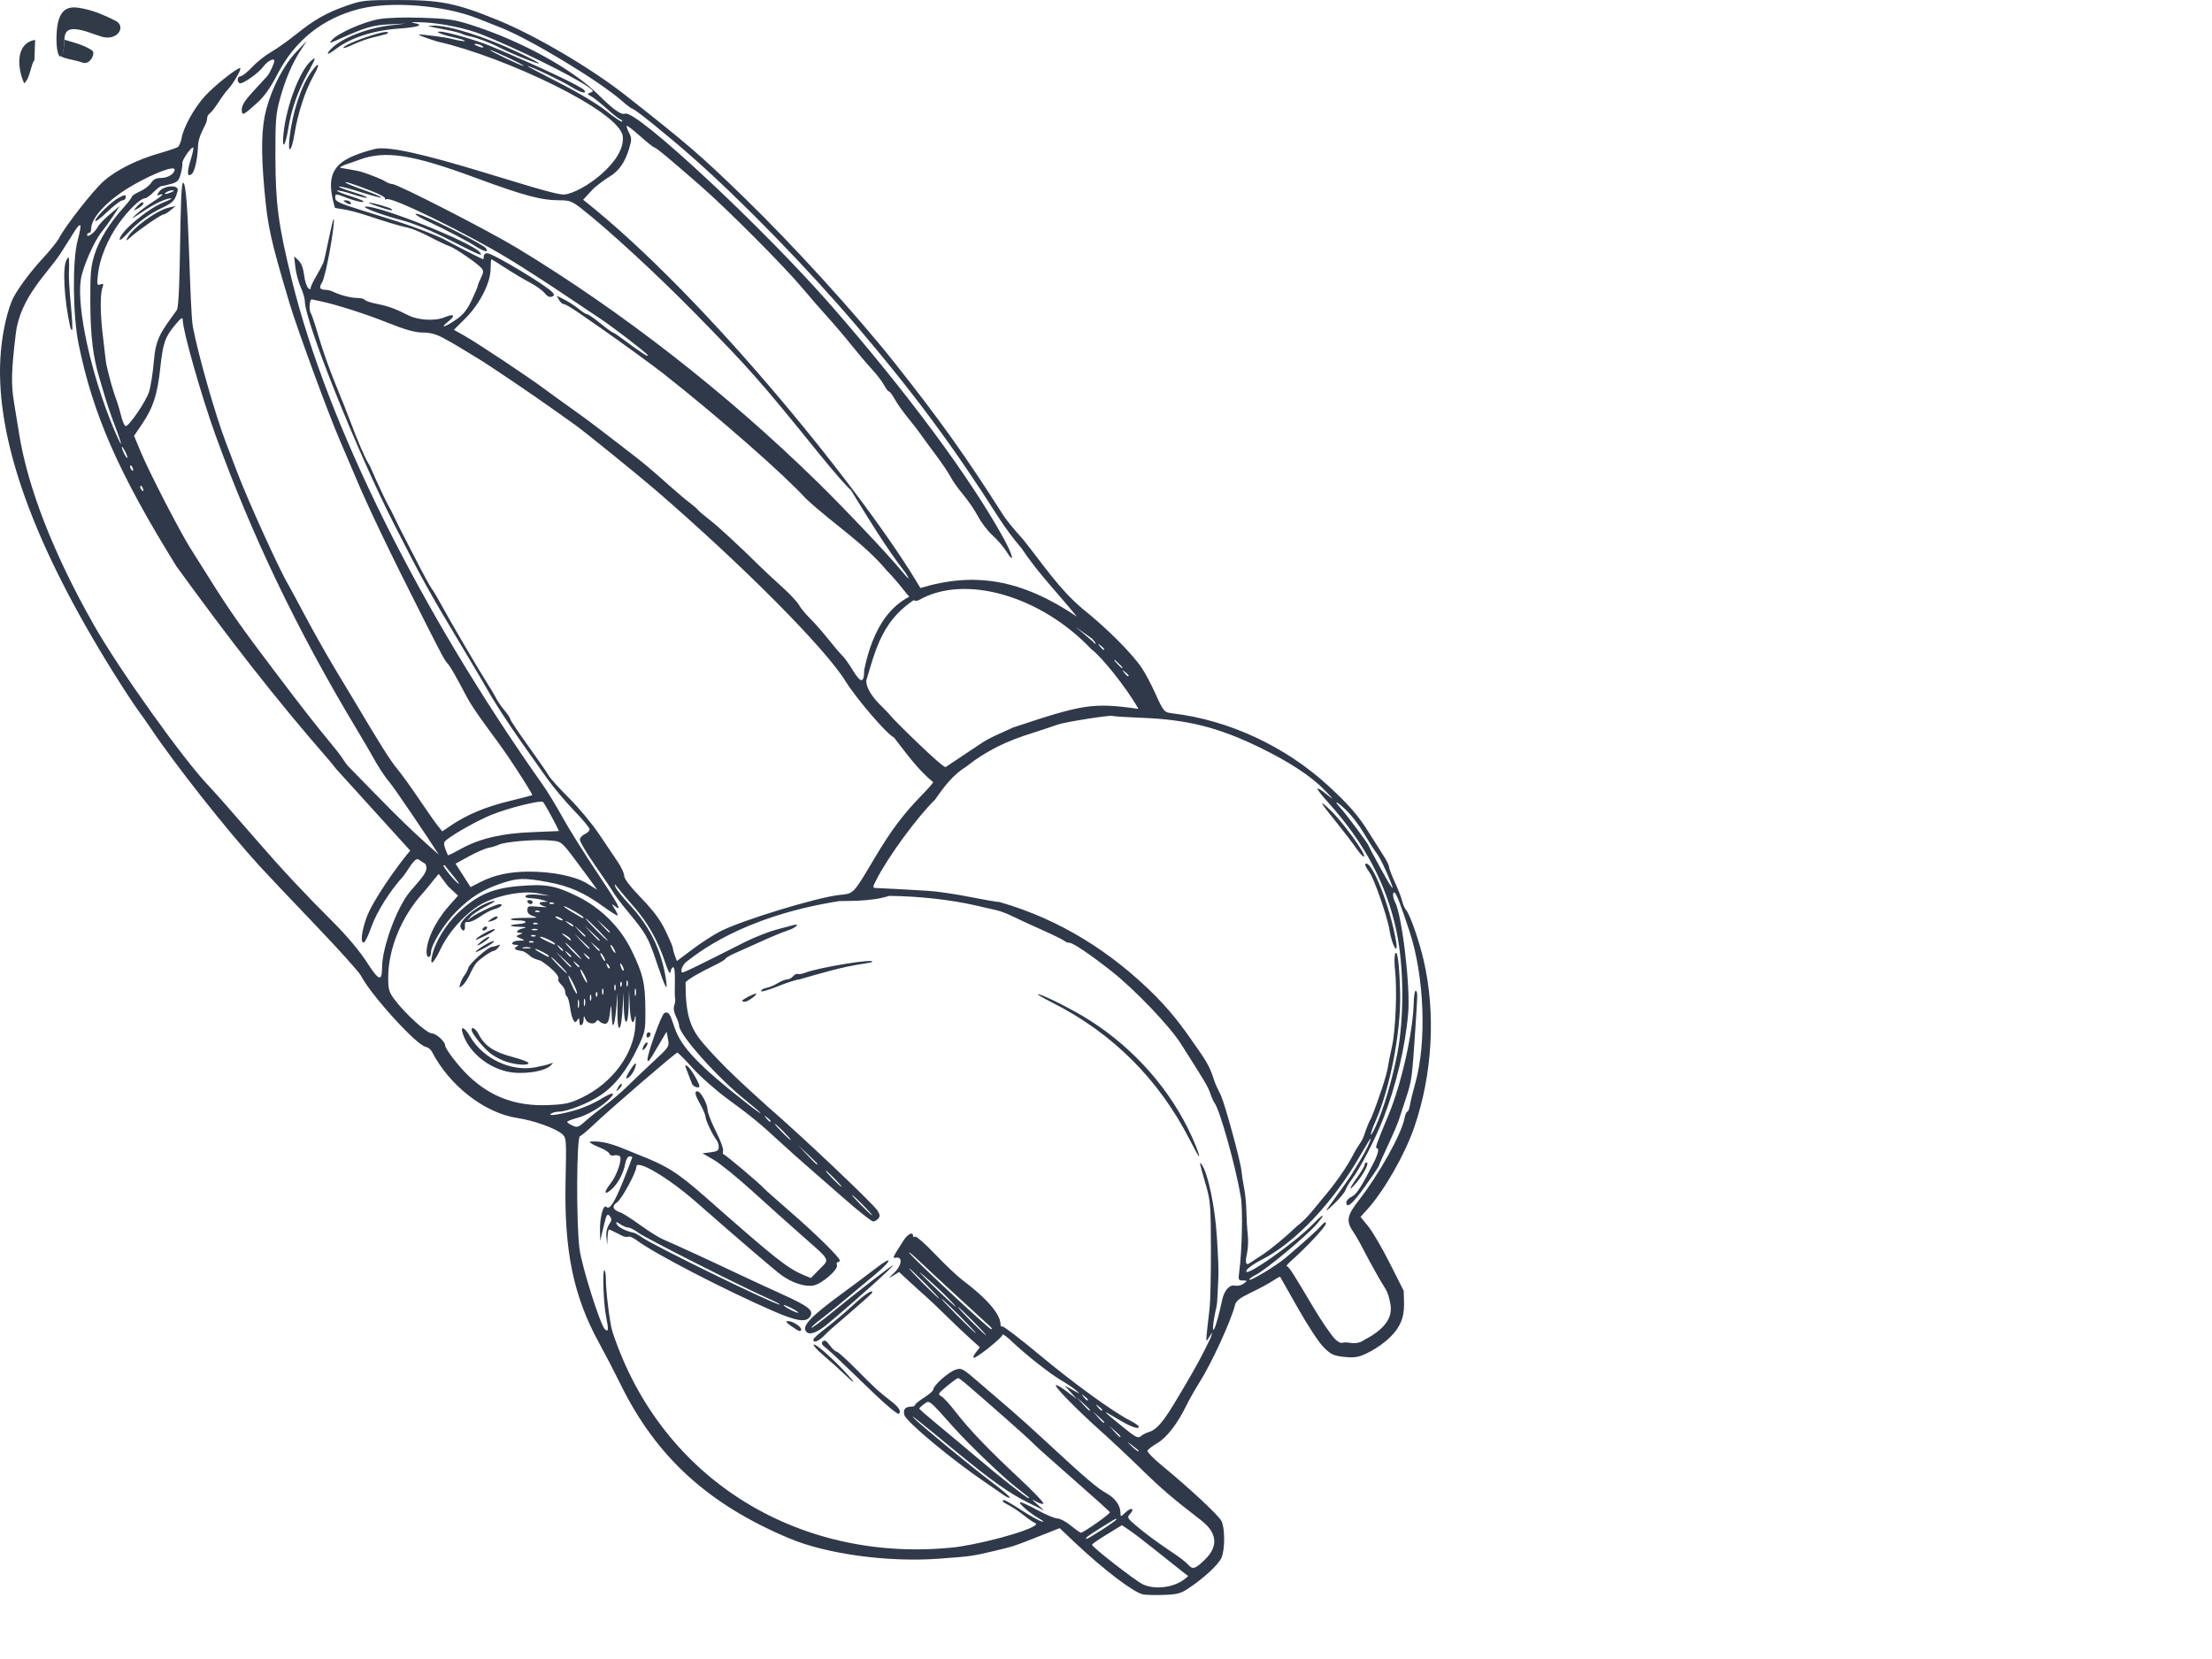 <?xml version="1.0"?><svg width="640" height="480" xmlns="http://www.w3.org/2000/svg">
 <g>
  <title>Layer 1</title>
  <path fill="#30394a" stroke-width="0.3" stroke-miterlimit="4" id="path1936" d="m330.669,461.299c-2.727,-0.569 -11.662,-7.388 -19.81,-15.12l-4.261,-4.043l-5.474,2.168c-7.873,3.119 -7.901,3.128 -13.714,4.494c-6.183,1.453 -6.608,1.512 -15.891,2.19c-14.533,1.062 -32.227,-1.334 -42.964,-5.817c-23.567,-9.839 -38.687,-23.619 -49.029,-44.681c-1.669,-3.399 -4.486,-8.825 -6.26,-12.058c-7.366,-13.423 -10.076,-26.602 -9.628,-46.824c0.264,-11.898 0.232,-12.352 -0.952,-13.452c-1.766,-1.642 -8.216,-3.966 -12.989,-4.681c-9.451,-1.416 -19.662,-9.343 -24.741,-19.208c-0.332,-0.645 -1.126,-1.263 -1.766,-1.375c-2.667,-0.467 -15.841,-14.941 -18.791,-20.648c-0.536,-1.037 -6.472,-7.631 -13.191,-14.653c-6.718,-7.022 -13.921,-14.631 -16.005,-16.909c-9.538,-10.423 -24.536,-29.414 -31.746,-40.199c-0.809,-1.21 -2.432,-3.515 -3.605,-5.121c-1.173,-1.606 -4.204,-6.23 -6.735,-10.277c-23.404,-37.42 -34.359,-67.799 -33.004,-91.52c0.338,-5.918 1.576,-12.152 3.248,-16.357c1.076,-2.706 4.981,-8.101 9.036,-12.482c2.097,-2.266 4.223,-4.914 4.723,-5.885c1.773,-3.439 9.695,-13.576 12.769,-16.339c3.607,-3.243 9.7,-6.301 16.3,-8.18c2.544,-0.725 4.929,-1.539 5.3,-1.809c0.371,-0.27 0.857,-1.476 1.08,-2.678c0.574,-3.097 3.632,-8.598 6.634,-11.937c2.613,-2.907 9.225,-8.199 10.243,-8.199c0.649,0 -1.865,4.431 -3.506,6.18c-0.608,0.647 -1.873,2.369 -2.812,3.826c-0.939,1.457 -2.041,2.86 -2.449,3.119c-0.408,0.259 -0.741,0.858 -0.741,1.332c0,0.474 -0.234,1.321 -0.52,1.884c-1.631,3.206 -2.064,4.518 -2.142,6.487c-0.139,3.521 -0.957,7.117 -1.773,7.795c-1.361,1.129 -1.485,-0.388 -0.336,-4.082c0.614,-1.972 0.929,-3.586 0.7,-3.586c-0.7,0 -3.275,3.778 -3.104,4.555c0.088,0.401 -0.122,1.781 -0.469,3.067c-0.539,2 -0.945,2.425 -2.82,2.946c-1.205,0.335 -2.455,0.617 -2.779,0.628c-0.324,0.011 -1.361,0.807 -2.305,1.769c-0.944,0.962 -2.06,1.749 -2.481,1.749c-1.24,0 -4.81,3.452 -7.551,7.303c-3.196,4.489 -5.55,10.218 -6.015,14.635c-0.327,3.109 -0.268,3.364 0.705,2.991c0.913,-0.35 0.993,-0.208 0.568,1.016c-0.705,2.031 -0.603,8.17 0.245,14.666c0.401,3.075 0.693,6.519 0.943,7.605c0.866,3.767 1.641,6.79 3.214,11.117c0.311,0.855 0.785,2.709 1.158,4.085c0.373,1.376 0.91,2.501 1.194,2.501c0.99,0 5.82,-7.07 6.728,-9.85c0.504,-1.542 1.143,-5.585 1.421,-8.985c0.531,-6.512 2.037,-8.406 6.616,-14.7c1.296,-1.781 0.689,-36.866 1.848,-36.882c1.731,-0.024 1.785,36.385 2.853,41.873c1.596,8.205 6.436,25.173 9.4,32.959c0.616,1.619 2.179,5.724 3.472,9.123c3.165,8.318 12.331,28.475 14.72,32.37c0.298,0.486 2.537,4.631 4.976,9.212c2.439,4.581 6.235,11.311 8.437,14.955c2.201,3.644 4.665,7.739 5.474,9.099c8.071,13.565 10.532,17.467 12.614,19.997c1.332,1.619 4.2,5.591 6.373,8.828c2.173,3.237 4.561,6.642 5.307,7.567l1.356,1.682l2.719,-1.835c4.488,-3.029 9.87,-5.263 16.682,-6.926c3.545,-0.865 6.531,-1.635 6.635,-1.71c0.18,-0.13 -3.345,-5.751 -7.17,-11.431c-0.981,-1.457 -3.652,-5.159 -5.935,-8.228c-2.284,-3.069 -4.814,-6.831 -5.624,-8.361c-3.587,-6.779 -4.899,-9.077 -5.713,-10.002c-0.993,-1.129 -1.372,-1.827 -6.754,-12.442c-10.016,-19.753 -16.658,-33.627 -20.197,-42.187c-0.736,-1.78 -2.66,-6.283 -4.276,-10.005c-3.375,-7.776 -12.367,-32.291 -14.63,-39.887c-5.48,-18.394 -6.239,-21.847 -7.231,-32.9c-0.995,-11.084 -0.828,-17.768 0.573,-22.996c1.719,-6.415 5.031,-12.758 8.66,-16.588l3.108,-3.279l-1.798,2.756c-2.489,3.815 -4.478,8.487 -6.036,14.184c-1.179,4.307 -1.32,6.159 -1.292,16.902c0.035,13.401 0.855,19.533 4.719,35.271c10.29,41.915 37.177,96.035 72.635,146.202c1.336,1.89 3.915,6.128 5.731,9.417c1.816,3.289 6.302,10.463 9.969,15.941c6.331,9.46 7.429,11.553 5.081,9.692c-0.958,-0.76 -0.956,-0.697 0.033,0.85c0.587,0.918 0.961,1.775 0.832,1.905c-0.129,0.129 -1.876,-0.959 -3.883,-2.419c-5.778,-4.204 -10.044,-6.094 -16.397,-7.263c-6.789,-1.249 -8.689,-1.191 -13.421,0.413c-5.323,1.804 -8.818,3.984 -12.85,8.017c-3.696,3.696 -7.455,9.764 -7.455,12.033c0,1.49 -1.148,1.685 -1.245,0.212c-0.229,-3.477 2.411,-9.159 6.313,-13.591l2.769,-3.144l-2.923,-2.742l-2.661,-3.54c-1.518,1.737 -2.975,3.747 -4.72,5.698c-6.069,6.703 -9.892,16.082 -9.892,24.269c0,3.386 0.227,4.214 1.7,6.203c3.1,4.186 9.418,9.945 10.933,9.966c1.246,0.017 3.847,2.383 3.847,3.499c0,1.01 4.026,6.211 6.927,8.947c6.434,6.069 13.785,8.711 23.089,8.296c4.811,-0.214 6.149,-0.517 9.589,-2.173c8.821,-4.245 15.057,-12.738 15.445,-21.037c0.104,-2.214 0.058,-3.297 -0.103,-2.407c-0.556,3.092 -1.342,1.592 -1.541,-2.943l-0.201,-4.561l-0.118,4.561c-0.15,5.796 -1.257,6.027 -1.409,0.294l-0.113,-4.267l-0.184,3.826c-0.383,7.95 -1.647,8.771 -1.542,1.002l0.066,-4.827l-0.409,4.54c-0.515,5.716 -1.206,6.543 -1.33,1.591c-0.052,-2.077 -0.19,-2.85 -0.306,-1.717c-0.393,3.827 -0.765,4.76 -1.824,4.583c-0.557,-0.093 -1.212,-0.434 -1.455,-0.758c-0.286,-0.381 -0.602,-0.341 -0.897,0.115c-0.665,1.026 -2.626,0.556 -3.139,-0.753c-0.408,-1.04 -0.445,-1.027 -0.483,0.162c-0.056,1.75 -1.216,2.372 -1.227,0.658c-0.007,-1.098 -0.12,-1.19 -0.589,-0.476c-0.515,0.785 -0.644,0.785 -1.159,0c-0.318,-0.486 -0.751,-2.147 -0.96,-3.692c-0.21,-1.545 -0.611,-2.951 -0.892,-3.125c-0.281,-0.174 -0.511,-0.789 -0.511,-1.367c0,-0.578 -0.523,-1.525 -1.163,-2.104c-0.64,-0.579 -1.009,-1.302 -0.821,-1.606c0.471,-0.762 -1.905,-3.238 -5.046,-5.258c-3.701,-1.096 -2.525,-1.367 -5.035,-2.726c-2.54,-0.438 -2.993,-0.733 -2.043,-1.334c0.727,-0.46 0.701,-0.549 -0.164,-0.557c-1.898,-0.017 -1.055,-1.186 0.883,-1.223c1.883,-0.037 1.89,-0.047 0.441,-0.65c-1.402,-0.584 -1.416,-0.636 -0.294,-1.098c1.145,-0.472 1.146,-0.487 0.029,-0.527c-1.516,-0.055 -0.493,-1.036 1.442,-1.383c0.809,-0.145 0.169,-0.3 -1.422,-0.344c-3.191,-0.088 -3.436,-0.549 -0.415,-0.779c2.872,-0.219 2.878,-1.067 0.008,-1.067c-1.368,0 -2.315,-0.172 -2.106,-0.381c0.21,-0.21 2.174,-0.37 4.365,-0.357c3.202,0.019 3.633,-0.076 2.197,-0.486c-1.274,-0.364 -1.787,-0.871 -1.787,-1.769c0,-1.171 0.227,-1.238 3.258,-0.956c1.792,0.167 2.728,0.171 2.081,0.009c-1.927,-0.481 -2.451,-1.351 -0.853,-1.415l1.442,-0.059l-1.471,-0.471c-0.809,-0.259 -2.348,-0.498 -3.419,-0.53c-1.211,-0.036 -1.802,-0.295 -1.562,-0.682c0.235,-0.38 1.687,-0.509 3.713,-0.329l3.328,0.295l-3.186,-0.653c-4.273,-0.875 -10.902,0.23 -15.842,2.642c-4.579,2.236 -9.962,7.923 -12.506,13.212c-2.079,4.323 -3.209,5.377 -2.628,2.451c0.807,-4.067 3.981,-9.33 7.758,-12.863c5.368,-5.021 9.743,-6.93 17.412,-7.596c7.7,-0.669 10.551,-0.17 16.904,2.954c6.917,3.403 12.556,9.058 15.823,15.871c3.248,6.774 3.814,9.217 3.872,16.714c0.048,6.297 -0.01,6.6 -2.135,11.077c-3.106,6.544 -6.629,11.08 -10.757,13.853c-3.528,2.37 -9.659,4.784 -12.194,4.801c-0.739,0.005 -1.74,0.274 -2.226,0.597c-1.331,0.887 3.728,0.059 7.945,-1.299c1.942,-0.626 4.807,-1.917 6.366,-2.871c3.475,-2.125 4.603,-2.228 2.746,-0.25c-2.143,2.281 -6.459,4.841 -9.553,5.667c-1.538,0.41 -2.796,0.913 -2.796,1.118c0,0.205 0.689,0.686 1.531,1.07c1.382,0.63 1.744,0.505 3.722,-1.282c1.205,-1.089 3.748,-3.13 5.652,-4.536c1.903,-1.406 4.821,-3.899 6.484,-5.539c1.663,-1.64 5.083,-4.892 7.601,-7.225c4.475,-4.147 4.569,-4.291 4.171,-6.415l-0.408,-2.172l-2.403,4.06c-2.805,4.741 -2.727,4.632 -3.085,4.274c-0.574,-0.574 3.954,-13.385 4.854,-13.73c1.237,-0.475 1.545,-0.033 2.958,4.244c1.841,5.57 7.081,11.06 20.863,21.859c2.185,1.712 3.973,2.987 3.973,2.834c0,-0.153 -1.92,-1.812 -4.267,-3.686c-8.103,-6.471 -19.275,-18.991 -19.275,-21.6c0,-0.462 -0.416,-1.673 -0.924,-2.692c-0.59,-1.183 -0.761,-2.331 -0.472,-3.18c0.249,-0.731 0.361,-1.593 0.249,-1.917c-0.111,-0.324 -0.146,-2.509 -0.077,-4.856c0.075,-2.531 -0.113,-4.267 -0.462,-4.267c-0.323,0 -0.679,0.596 -0.792,1.324c-0.141,0.913 -0.633,0.046 -1.585,-2.796c-2.102,-6.273 -5.054,-11.504 -9.072,-16.078c-2.002,-2.279 -4.101,-4.758 -4.664,-5.51c-0.873,-1.164 -0.966,-1.192 -0.632,-0.189c0.216,0.647 2.156,3.078 4.313,5.402c5.696,6.138 9.067,13.123 10.318,21.377c0.61,4.023 -0.192,2.558 -2.709,-4.955c-2.406,-7.18 -3.025,-8.274 -8.207,-14.509c-1.78,-2.142 -3.69,-4.665 -4.245,-5.605c-0.554,-0.941 -3.016,-4.595 -5.471,-8.12c-2.455,-3.525 -4.384,-6.836 -4.286,-7.357c0.098,-0.521 0.772,-1.209 1.499,-1.528c0.726,-0.32 1.321,-0.937 1.321,-1.371c0,-0.435 -2.038,-2.886 -4.529,-5.448c-2.491,-2.562 -6.074,-6.844 -7.962,-9.517c-1.888,-2.672 -5.029,-7.11 -6.979,-9.862c-3.747,-5.285 -8.606,-12.769 -10.004,-15.405c-0.459,-0.866 -3.905,-6.693 -7.657,-12.948c-9.368,-15.617 -11.296,-19.099 -19.497,-35.21c-10.847,-21.31 -25.767,-58.621 -25.767,-64.437c0,-0.732 -0.542,-2.557 -1.205,-4.055c-0.663,-1.498 -1.357,-4.114 -1.543,-5.813l-0.338,-3.089l1.262,1.207c0.831,0.794 1.386,2.252 1.624,4.262c0.199,1.68 0.737,3.367 1.196,3.748c0.459,0.381 0.761,0.449 0.671,0.152c-0.09,-0.298 0.538,-1.733 1.395,-3.19c0.857,-1.457 1.889,-3.384 2.293,-4.284c0.453,-1.009 2.737,-13.072 2.99,-12.662c0.534,0.865 -2.24,16.65 -3.357,18.355c-0.962,1.469 -0.654,2.122 1.003,2.122c0.598,0 1.547,0.232 2.109,0.516c1.944,0.982 5.233,1.838 7.062,1.838c1.01,0 1.989,0.247 2.176,0.549c0.187,0.302 1.858,0.847 3.713,1.211c3.137,0.616 5.177,1.365 9.031,3.317c2.689,1.362 7.631,1.639 10.187,0.571c2.914,-1.217 3.501,-0.656 1.223,1.17c-2.585,2.073 -1.069,1.733 2.191,-0.491c2.137,-1.458 3.224,-2.794 4.573,-5.618c0.973,-2.038 1.77,-3.917 1.77,-4.177c0,-0.259 0.422,-1.317 0.937,-2.35c0.742,-1.488 0.788,-2.057 0.223,-2.738c-1.143,-1.377 -7.792,-5.952 -9.371,-6.449c-0.794,-0.249 -3.329,-1.447 -5.634,-2.66c-2.305,-1.214 -5.098,-2.397 -6.208,-2.629c-2.363,-0.495 -6.241,-1.649 -12.144,-3.616c-2.333,-0.777 -5.431,-1.576 -6.885,-1.776l-2.221,-0.362c-3.176,-10.677 0.041,-14.073 11.497,-17.047c8.292,-2.152 50.403,13.628 54.934,13.158c4.984,-0.517 17.72,-9.467 16.83,-16.843c-0.889,-7.361 -34.426,-23.042 -53.227,-27.308c-1.098,-0.249 -6.921,-2.195 -5.529,-2.158c0.864,0.023 7.153,0.742 9.15,1.253c1.996,0.511 3.758,0.802 3.914,0.646c0.156,-0.156 -0.992,-0.558 -2.552,-0.893c-1.56,-0.335 -3.498,-0.874 -4.308,-1.197c-1.247,-0.498 -1.291,-0.592 -0.294,-0.618c1.732,-0.044 10.694,2.526 14.737,4.227c14.177,5.964 26.394,11.736 27.035,12.772c0.71,1.149 -1.22,0.616 -3.88,-1.07c-2.542,-1.612 -11.703,-5.968 -12.551,-5.968c-0.224,0 3.852,2.168 9.057,4.819c5.586,2.844 11.205,6.206 13.711,8.203c2.336,1.862 4.385,3.232 4.554,3.046c0.169,-0.186 -0.058,-0.468 -0.505,-0.627c-0.446,-0.158 -2.216,-1.56 -3.932,-3.114c-1.716,-1.554 -3.729,-3.152 -4.472,-3.549c-1.262,-0.675 -1.278,-0.749 -0.241,-1.113c1.003,-0.352 0.945,-0.506 -0.602,-1.595c-4.551,-3.205 -20.758,-11.191 -30.845,-15.198c-4.489,-1.783 -11.53,-3.262 -16.667,-3.5c-3.007,-0.14 -4.359,-0.069 -3.049,0.158c3.24,0.563 1.479,1.223 -4.354,1.631c-7.28,0.51 -13.882,2.647 -18.089,5.856c-2.331,1.778 -3.145,1.884 -1.633,0.214c2.845,-3.144 10.318,-6.167 17.307,-7.001l4.414,-0.527l-4.708,0.227c-4.691,0.226 -7.066,0.917 -14.119,4.11c-3.267,1.479 -3.441,1.503 -2.384,0.335c1.76,-1.945 9.125,-5.182 13.538,-5.951c2.464,-0.429 7.241,-0.578 12.59,-0.393c7.599,0.263 9.307,0.521 14.424,2.172c14.307,4.618 28.979,12.687 36.352,19.991c4.465,4.423 6.689,6.007 7.825,5.572c3.235,-1.241 39.953,32.971 59.878,55.792c21.712,24.868 39.916,49.445 49.58,66.938c2.832,5.127 3.453,8.025 0.829,3.867c-0.818,-1.295 -2.61,-3.37 -3.983,-4.61c-1.373,-1.24 -3.26,-3.708 -4.194,-5.484c-0.934,-1.776 -2.86,-4.6 -4.28,-6.276c-1.42,-1.676 -3.053,-3.974 -3.629,-5.107c-0.576,-1.133 -2.539,-4.046 -4.363,-6.474c-1.824,-2.428 -3.764,-5.076 -4.311,-5.886c-0.547,-0.809 -2.187,-2.928 -3.643,-4.708c-1.456,-1.78 -3.19,-4.23 -3.852,-5.444c-0.662,-1.214 -1.403,-2.207 -1.647,-2.207c-0.244,0 -0.909,-0.861 -1.479,-1.913c-0.57,-1.052 -2.153,-3.116 -3.518,-4.587c-1.365,-1.471 -4.06,-4.649 -5.988,-7.063c-1.929,-2.413 -4.974,-5.993 -6.768,-7.955c-1.794,-1.962 -5.116,-5.781 -7.382,-8.488c-5.336,-6.374 -21.872,-22.958 -29.648,-29.732c-9.232,-8.044 -12.664,-10.888 -13.136,-10.888c-0.236,0 -2.068,-1.462 -4.07,-3.248c-2.002,-1.787 -3.753,-3.135 -3.891,-2.997c-0.138,0.138 0.152,1.03 0.645,1.982c0.788,1.523 0.794,2.068 0.053,4.531c-1.225,4.069 -2.926,6.506 -5.738,8.217c-1.364,0.83 -3.433,2.373 -4.597,3.428l-2.987,3.224c36.222,28.601 82.854,87.103 97.572,112.344c15.695,-4.768 29.301,-2.507 45.284,8.271c-5.442,-6.695 -11.267,-12.612 -16.077,-19.848c-1.866,-2.102 -4.819,-6.064 -6.562,-8.806c-13.063,-20.54 -24.337,-35.754 -41.112,-55.478c-14.111,-16.592 -33.138,-36.137 -47.517,-48.809c-7.248,-6.388 -16.676,-13.994 -17.346,-13.994c-0.242,0 -1.653,-1.068 -3.136,-2.374c-6.432,-5.662 -26.407,-17.738 -34.842,-21.065c-1.619,-0.638 -4.664,-1.845 -6.768,-2.682c-9.717,-3.864 -25.127,-5.099 -34.313,-2.749c-10.574,2.705 -18.611,9.121 -23.632,18.864c-2.018,3.917 -3.756,6.384 -5.803,8.24c-4.137,3.749 -4.526,3.917 -4.516,1.942c0.006,-1.176 0.943,-2.66 3.27,-5.179c1.794,-1.942 3.629,-3.936 4.077,-4.43c0.707,-0.78 2.062,-3.695 2.062,-4.437c0,-0.937 -1.956,0.05 -3.062,1.545c-1.53,2.069 -6.266,5.386 -7.023,4.919c-0.832,-0.514 -0.578,-2.011 0.341,-2.011c0.468,0 1.966,-1.19 3.329,-2.644c1.363,-1.454 3.827,-3.414 5.476,-4.356c1.649,-0.942 4.852,-3.208 7.118,-5.035c5.318,-4.29 8.899,-6.324 14.714,-8.36c4.461,-1.562 5.251,-1.649 15.008,-1.656c12.261,-0.009 16.849,0.923 28.923,5.879c10.969,4.502 26.9,13.9 36.903,21.769c17.952,14.122 21.616,17.282 34.129,29.423c14.244,13.822 32.674,34.075 43.853,48.193c12.942,16.344 20.338,26.725 31.217,43.82c0.894,1.404 3.421,4.49 5.616,6.858c5.752,7.128 10.347,14.329 17.348,20.22c7.046,5.639 14.313,12.913 17.143,17.158c0.971,1.457 2.661,4.635 3.757,7.063c2.538,5.624 2.617,5.715 5.224,6.029c16.211,1.948 32.497,9.523 44.857,20.865c6.056,5.557 8.762,8.676 11.897,13.716c1.309,2.104 3.14,4.997 4.068,6.428c0.929,1.431 1.688,2.953 1.688,3.383c0,0.429 0.765,2.436 1.699,4.46c0.935,2.024 1.882,4.475 2.106,5.446c0.224,0.971 0.754,2.163 1.178,2.648c1.077,1.233 3.711,8.793 5.021,14.413c3.576,15.344 2.579,33.074 -2.725,48.439c-2.704,7.833 -8.704,18.325 -13.547,23.685l-1.981,2.193l2.212,2.692c1.217,1.48 4.03,6.293 6.251,10.695l4.039,8.003c-0.004,3.629 0.683,6.88 -1.656,10.63c-2.367,3.794 -7.361,6.851 -10.349,8.025c-1.546,0.607 -3.133,0.732 -5.515,0.435c-2.898,-0.362 -3.669,-0.75 -5.78,-2.905c-1.339,-1.368 -4.658,-6.443 -7.375,-11.279c-2.717,-4.836 -5.003,-8.871 -5.081,-8.968c-0.078,-0.097 -1.049,0.433 -2.16,1.177c-1.11,0.744 -3.931,2.27 -6.269,3.389c-3.249,1.557 -4.335,2.388 -4.612,3.531c-1.079,4.457 -6.738,16.801 -10.265,22.389c-1.328,2.104 -3.056,5.15 -3.839,6.768c-2.522,5.208 -5.677,9.291 -8.403,10.873c-1.432,0.831 -2.705,1.816 -2.829,2.188c-0.124,0.372 1.814,2.353 4.307,4.402c7.779,6.393 16.211,14.249 17.073,15.908c1.05,2.019 1.069,8.167 0.034,10.642c-0.816,1.95 -5.226,6.03 -9.686,8.961c-2.146,1.41 -3.225,1.687 -7.063,1.813c-2.491,0.082 -5.192,0.01 -6.001,-0.158zm8.34,-2.561c1.188,-0.33 2.752,-1.079 3.475,-1.665l1.315,-1.065l-2.222,-1.716c-1.222,-0.944 -4.484,-3.539 -7.248,-5.767c-2.764,-2.228 -6.079,-4.769 -7.366,-5.647l-2.341,-1.596l-4.334,2.648c-2.383,1.456 -4.334,2.815 -4.334,3.02c0,0.681 12.822,10.632 14.813,11.497c2.329,1.012 5.271,1.115 8.24,0.291zm9.767,-7.662c3.78,-3.724 3.354,-7.642 -1.212,-11.163c-8.302,-6.401 -11.555,-9.187 -17.359,-14.863c-3.467,-3.39 -8.687,-8.29 -11.6,-10.89c-6.826,-6.091 -13.565,-12.955 -13.138,-13.382c0.184,-0.184 1.626,0.639 3.205,1.827l2.871,2.161l-1.766,-1.947l-1.766,-1.947l2.354,1.294c2.288,1.258 2.314,1.259 0.905,0.055c-0.797,-0.682 -2.651,-1.931 -4.12,-2.778c-3.186,-1.836 -10.402,-7.508 -14.294,-11.238c-1.538,-1.473 -2.796,-2.382 -2.796,-2.019c0,0.768 -7.315,6.653 -8.27,6.653c-0.354,0 -0.108,-0.681 0.547,-1.514l1.191,-1.514l-2.767,-2.478c-1.522,-1.363 -4.753,-4.429 -7.181,-6.814c-2.428,-2.385 -4.944,-4.781 -5.591,-5.323c-0.647,-0.542 -2.68,-2.376 -4.516,-4.074l-3.339,-3.087l-1.663,1.024c-1.549,0.954 -1.529,0.896 0.29,-0.844c2.159,-2.065 2.466,-4.66 0.512,-4.328c-1.169,0.199 -1.153,0.162 2.191,-5.033c1.188,-1.846 2.7,-2.57 2.7,-1.293c0,0.343 0.273,0.454 0.608,0.248c0.334,-0.207 2.961,2.095 5.837,5.115c2.876,3.02 6.472,6.418 7.99,7.551c6.9,5.15 10.873,9.778 10.873,12.665c0,0.518 0.228,0.8 0.507,0.628c0.279,-0.172 5.112,3.518 10.741,8.201c10.068,8.376 21.357,16.561 26.272,19.05c1.376,0.697 2.501,1.501 2.501,1.788c0,0.889 -2.484,-0.051 -6.474,-2.451c-4.389,-2.64 -4.254,-2.452 1.742,2.418c3.782,3.072 4.516,3.456 5.297,2.774c0.498,-0.436 1.568,-0.987 2.377,-1.224c3.07,-0.9 5.716,-5.517 9.847,-12.49c4.17,-7.038 5.479,-9.558 8.052,-14.88l0.395,-1.471l-0.936,1.471c-1.033,1.623 -1.047,2.254 0.189,-8.534c0.222,-1.942 0.39,-9.623 0.374,-17.068c-0.028,-12.344 -0.151,-13.951 -1.392,-18.245c-1.951,-6.746 -2.056,-7.255 -1.275,-6.18c1.823,2.512 3.863,12.293 4.393,20.977c0.302,4.956 0.568,9.364 0.418,11.862c-0.188,3.136 -0.201,6.903 -0.541,8.359c-0.953,4.082 -1.321,7.522 -0.688,6.423c0.533,-0.924 1.398,-4.046 2.316,-8.353c0.615,-2.884 2.179,-4.62 3.798,-4.214c0.683,0.171 1.771,-0.09 2.419,-0.579c1.158,-0.876 1.155,-0.891 -0.209,-0.909c-1.289,-0.017 -1.363,-0.193 -1.048,-2.52c0.817,-6.048 1.075,-18.01 0.467,-21.629c-1.484,-8.835 -6.094,-25.296 -7.642,-27.287c-0.286,-0.368 -0.829,-1.587 -1.208,-2.709c-0.653,-1.938 -1.492,-3.354 -8.552,-14.432c-3.288,-5.159 -13.377,-15.697 -20.064,-20.956c-6.093,-4.792 -11.116,-8.184 -12.12,-8.184c-0.488,0 -1.138,-0.242 -1.446,-0.537c-0.307,-0.295 -3.34,-1.78 -6.739,-3.298c-3.399,-1.518 -7.239,-3.293 -8.534,-3.943c-1.295,-0.65 -3.281,-1.393 -4.414,-1.651c-1.133,-0.258 -3.914,-0.894 -6.18,-1.413c-7.148,-1.636 -16.318,-2.64 -24.893,-2.727c-5.114,1.785 -13.768,1.405 -14.393,1.504c-28.871,4.562 -41.731,15.792 -43.953,17.338c-1.696,1.18 -2.229,3.594 -1.225,3.288c1.764,-0.538 15.277,-7.521 18.108,-8.893c2.831,-1.373 6.736,-2.911 8.678,-3.419c1.942,-0.508 4.169,-1.105 4.948,-1.327c2.371,-0.676 0.884,0.794 -1.572,1.553c-1.209,0.374 -4.715,1.826 -7.79,3.227c-3.075,1.401 -6.563,2.97 -7.751,3.488c-1.188,0.518 -2.247,1.159 -2.354,1.426c-0.107,0.267 -1.651,1.185 -3.431,2.041c-4.205,2.021 -7.078,3.702 -8.134,4.758c-0.007,9.037 1.192,13.056 4.897,17.426c5.747,6.778 12.43,12.728 19.128,18.798c9.268,7.981 30.058,27.658 31.422,29.74c0.807,1.232 0.877,1.748 0.327,2.411c-0.385,0.464 -1.064,0.843 -1.51,0.843c-0.445,0 -4.32,-3.077 -8.609,-6.838c-4.29,-3.761 -9.363,-8.197 -11.275,-9.858c-1.912,-1.661 -5.09,-4.51 -7.063,-6.33c-5.805,-5.356 -8.556,-7.613 -15.078,-12.372c-3.391,-2.474 -7.972,-6.513 -10.18,-8.975c-2.208,-2.462 -4.205,-4.477 -4.438,-4.477c-0.499,0 -19.47,16.349 -24.316,20.955c-1.837,1.746 -3.559,3.175 -3.826,3.176c-1.025,0 -1.146,25.206 -0.157,32.664c0.69,5.206 6.079,22.216 7.38,23.296c1.017,0.844 1.069,0.055 0.262,-3.992c-0.713,-3.578 -1.053,-13.124 -0.467,-13.124c0.243,0 0.442,1.126 0.443,2.501c0.002,3.58 1.133,12.731 1.872,15.155c14.328,43.652 55.178,67.462 99.651,62.42c10.83,-1.611 25.224,-6.032 22.659,-6.96c-0.486,-0.176 -1.942,-1.172 -3.237,-2.215c-1.295,-1.042 -3.215,-2.332 -4.267,-2.867c-1.883,-0.956 -2.408,-1.529 -1.4,-1.529c0.282,0 2.496,1.294 4.92,2.877c2.424,1.582 5.04,3.047 5.814,3.256c0.963,0.259 0.757,0.007 -0.653,-0.8c-2.8,-1.602 -6.358,-4.708 -5.416,-4.728c0.42,-0.009 2.694,1.044 5.053,2.338c2.359,1.295 4.902,2.354 5.65,2.354c0.748,0 2.492,0.927 3.874,2.06c1.383,1.133 2.693,2.06 2.912,2.06c0.774,0 8.561,-5.485 8.398,-5.915c-0.091,-0.24 -4.888,-4.566 -10.659,-9.612c-5.771,-5.047 -10.936,-9.669 -11.477,-10.272c-0.541,-0.603 -4.268,-3.983 -8.283,-7.512c-11.094,-9.751 -13.066,-11.419 -13.506,-11.419c-0.222,0 -1.668,1.044 -3.213,2.321c-2.615,2.161 -2.728,2.364 -1.639,2.947c0.643,0.344 2.434,2.279 3.98,4.3c3.892,5.089 9.552,11.006 18.569,19.414c4.224,3.939 7.371,7.264 6.994,7.39c-0.378,0.126 -1.407,-0.211 -2.286,-0.749c-1.234,-0.754 -1.129,-0.559 0.46,0.856l2.06,1.834l-4.381,-2.153c-5.682,-2.792 -10.697,-6.342 -21.413,-15.153c-11.354,-9.336 -13.297,-10.875 -11.873,-9.401c1.935,2.002 16.661,14.113 22.544,18.541c3.012,2.267 5.337,4.262 5.166,4.433c-0.171,0.171 -0.914,-0.128 -1.651,-0.665c-0.737,-0.537 -3.194,-2.231 -5.46,-3.764c-9.587,-6.49 -22.846,-17.518 -23.377,-19.443c-0.452,-1.638 0.216,-2.441 2.042,-2.457c0.566,-0.005 1.03,-0.221 1.03,-0.48c0,-0.259 1.192,-1.225 2.648,-2.145c1.457,-0.921 2.648,-1.979 2.648,-2.352c0,-1.114 4.282,-4.949 6.318,-5.659c1.845,-0.643 2.026,-0.544 7.244,3.954c2.943,2.537 7.05,6.07 9.125,7.851c2.076,1.78 6.91,6.15 10.744,9.711c10.375,9.636 14.101,12.809 16.718,14.233c2.435,1.325 3.998,3.535 3.998,5.654c0,1.179 0.04,1.175 1.469,-0.168c1.666,-1.565 2.764,-1.165 1.286,0.468c-0.908,1.003 -0.803,1.204 1.768,3.388c2.887,2.452 6.223,4.903 11.074,8.134c1.619,1.078 3.44,2.52 4.047,3.205c1.277,1.439 2.017,1.186 4.937,-1.69zm-95.663,-47.689c-3.471,-3.311 -7.768,-7.446 -9.548,-9.188c-1.78,-1.742 -3.899,-3.669 -4.708,-4.282c-1.112,-0.842 -1.306,-1.282 -0.796,-1.802c0.513,-0.522 1,-0.249 2.023,1.135c0.741,1.003 1.629,1.819 1.973,1.815c0.344,-0.005 2.919,2.313 5.722,5.15c5.304,5.368 6.703,6.646 10.118,9.252c2.231,1.702 3.009,3.025 2.105,3.583c-0.318,0.197 -3.419,-2.352 -6.89,-5.663zm-9.01,-5.987c-1.429,-1.376 -4.055,-3.732 -5.835,-5.236c-1.78,-1.504 -3.063,-2.914 -2.85,-3.134c0.431,-0.444 5.403,3.901 9.294,8.122c3.163,3.431 2.836,3.564 -0.609,0.248zm-8.778,-9.824c0,-0.305 1.655,-1.812 3.678,-3.349c2.023,-1.537 5.333,-4.324 7.355,-6.193c3.834,-3.543 6.034,-5.044 6.034,-4.116c0,0.299 -2.662,2.571 -5.738,5.257c-4.18,3.65 -6.679,5.681 -7.767,6.835c-1.928,2.043 -3.563,2.743 -3.563,1.566zm-1.962,-2.192c-1.579,-1.579 0.92,-4.266 10.496,-11.291c3.561,-2.612 7.873,-5.838 9.583,-7.17c4.835,-3.766 4.857,-2.446 0.026,1.608c-11.049,9.272 -13.397,11.203 -15.954,13.125c-1.508,1.133 -2.749,2.265 -2.759,2.516c-0.01,0.251 2.696,-1.754 6.014,-4.454c7.769,-6.324 16.381,-13.003 17.509,-13.58c1.411,-0.722 -11.611,10.968 -19.064,17.115c-2.792,2.303 -4.909,3.074 -5.851,2.131zm-4.452,-1.718c-1.552,-1.103 -1.746,-1.421 -0.867,-1.421c1.298,0 3.749,1.561 3.749,2.388c0,0.83 -0.67,0.606 -2.883,-0.967zm-5.063,-4.282c-13.854,-5.999 -34.461,-16.667 -39.584,-20.492c-1.054,-0.787 -2.169,-1.275 -2.477,-1.084c-0.309,0.191 -1.102,0.073 -1.762,-0.262c-3.137,-1.589 -3.559,-1.786 -3.842,-1.786c-0.166,0 -0.347,0.993 -0.401,2.207l-0.099,2.207l-0.229,-2.176c-0.145,-1.38 0.132,-2.727 0.757,-3.681c0.841,-1.283 0.868,-1.648 0.181,-2.475c-0.709,-0.854 -0.921,-0.482 -1.77,3.093l-0.964,4.063l-0.062,-2.943c-0.081,-3.806 0.966,-7.734 1.831,-6.87c0.982,0.982 2.422,-1.296 5.112,-8.082c1.323,-3.337 2.405,-6.171 2.405,-6.298c0,-0.127 -0.368,-0.232 -0.817,-0.232c-0.464,0 -0.98,0.866 -1.193,2.001c-0.509,2.712 -2.019,5.669 -3.712,7.269c-2.347,2.218 -2.74,1.337 -0.611,-1.37c1.947,-2.475 3.584,-7.415 2.651,-8.001c-0.403,-0.253 -1.164,-0.326 -1.692,-0.162c-0.528,0.164 -1.104,-0.077 -1.281,-0.537c-0.176,-0.459 -1.532,-1.298 -3.012,-1.863c-1.481,-0.565 -2.692,-1.28 -2.692,-1.588c4.842,-0.506 9.338,1.905 13.831,3.652c8.578,3.327 11.613,5.245 20.011,12.651c19.865,17.518 23.379,20.305 28.07,22.265l2.108,0.881l2.515,-2.563c2.976,-3.033 3.382,-2.263 -5.155,-9.776c-3.435,-3.023 -9.816,-8.743 -14.179,-12.71c-4.363,-3.967 -9.419,-8.073 -11.235,-9.123l-3.302,-1.909l2.354,-0.294c1.901,-0.238 2.354,-0.531 2.354,-1.523c0,-0.676 -0.299,-1.603 -0.664,-2.06c-1.101,-1.376 -3.161,-5.725 -3.161,-6.672c0,-0.487 -0.662,-2.071 -1.471,-3.521c-1.584,-2.836 -1.819,-3.88 -0.874,-3.88c0.924,0 2.929,3.649 2.932,5.336c0.001,0.831 1.073,3.611 2.382,6.18c1.309,2.568 2.26,5.133 2.115,5.7c-0.145,0.566 -0.077,1.03 0.153,1.03c0.419,0 10.435,8.434 11.538,9.716c0.324,0.376 3.767,3.442 7.651,6.814c7.401,6.423 14.42,13.318 14.42,14.166c0,0.274 -0.257,0.498 -0.57,0.498c-0.314,0 -0.428,0.371 -0.254,0.824c0.486,1.268 -4.406,5.524 -6.827,5.938c-2.498,0.428 -6.241,-0.799 -9.279,-3.043c-2.162,-1.597 -11.232,-9.369 -24.756,-21.213c-7.987,-6.995 -17.169,-12.403 -17.169,-10.112c0,1.58 -4.269,9.431 -5.604,10.305c-1.618,1.06 -1.23,2.206 0.983,2.908c0.637,0.202 3.196,1.837 5.685,3.632c2.489,1.795 5.453,3.655 6.586,4.133c2.847,1.2 14.506,6.56 20.893,9.605c2.913,1.389 8.844,4.134 13.18,6.1c8.204,3.72 9.664,4.86 8.534,6.665c-1.11,1.773 -3.793,1.381 -10.532,-1.537zm5.591,-0.67c-1.133,-0.62 -2.325,-1.128 -2.649,-1.128c-0.324,0 0.338,0.508 1.471,1.128c1.133,0.62 2.325,1.128 2.648,1.128c0.324,0 -0.338,-0.507 -1.471,-1.128zm-7.357,-3.112c-8.168,-3.645 -35.358,-17.41 -37.34,-18.903c-1.115,-0.84 -2.446,-1.527 -2.959,-1.527c-0.512,0 -1.556,-0.437 -2.318,-0.971c-0.988,-0.692 -1.312,-0.746 -1.126,-0.189c0.323,0.97 2.532,2.142 5.025,2.665c0.393,0.083 1.452,0.673 2.354,1.311c3.525,2.496 38.409,19.523 39.895,19.472c0.324,-0.011 -1.265,-0.847 -3.531,-1.859zm122.156,-45.814c-8.979,-17.568 -22.392,-30.935 -39.902,-39.766c-2.345,-1.182 -4.174,-2.238 -4.066,-2.347c0.36,-0.36 7.894,3.283 12.888,6.233c13.001,7.679 23.835,19.203 30.455,32.394c1.888,3.762 3.674,8.271 3.277,8.271c-0.114,0 -1.307,-2.153 -2.652,-4.785zm-144.038,-16.256c-0.199,-0.566 -0.721,-1.923 -1.159,-3.015c-1.015,-2.532 -1,-2.743 0.13,-1.805c0.843,0.699 3.194,4.772 3.194,5.532c0,0.808 -1.844,0.202 -2.165,-0.712zm14.525,-23.968c0,-0.354 3.314,-2.082 3.943,-2.055c0.814,0.034 -2.266,2.335 -3.126,2.335c-0.45,0 -0.818,-0.126 -0.818,-0.279zm5.451,-2.841c0.128,-0.388 0.838,-0.794 1.578,-0.902c0.74,-0.108 2.176,-0.703 3.191,-1.322c1.015,-0.619 2.276,-1.126 2.803,-1.127c0.527,-0.001 1.295,-0.408 1.707,-0.905c0.412,-0.496 1.04,-0.799 1.396,-0.673c0.356,0.126 1.309,-0.031 2.119,-0.35c3.95,-1.555 20.556,-4.249 19.373,-3.142c-0.135,0.126 -1.361,0.382 -2.726,0.568c-6.215,0.929 -12.282,2.767 -18.286,4.499c-0.727,0 -3.586,0.913 -6.354,2.03c-2.782,1.122 -4.929,1.714 -4.801,1.324zm98.716,155.853c2.269,-1.455 4.126,-2.794 4.126,-2.978c0,-0.377 -0.115,-0.314 -5.15,2.837c-3.354,2.099 -4.189,2.785 -3.39,2.785c0.159,0 2.145,-1.19 4.414,-2.645zm-21.231,-9.366c-0.135,-0.132 -1.834,-1.471 -3.777,-2.977c-3.742,-2.9 -13.573,-12.336 -17.872,-17.152c-7.383,-8.272 -7.046,-8.004 -8.624,-6.857c-0.782,0.569 -1.414,1.167 -1.404,1.329c0.01,0.162 2.431,2.281 5.381,4.708c2.949,2.428 8.031,6.68 11.293,9.449c6.547,5.559 14.4,11.738 14.917,11.738c0.183,0 0.222,-0.108 0.087,-0.24zm31.507,-13.747c-3.064,-2.467 -3.515,-2.744 -1.902,-1.168c0.911,0.89 1.837,1.619 2.059,1.619c0.221,0 0.151,-0.203 -0.156,-0.45zm-4.973,-3.861c0,-0.105 -0.728,-0.834 -1.618,-1.619l-1.619,-1.427l1.427,1.619c1.334,1.513 1.81,1.888 1.81,1.427zm-4.708,-4.12c0,-0.105 -0.728,-0.834 -1.619,-1.618l-1.619,-1.427l1.427,1.619c1.334,1.513 1.81,1.888 1.81,1.427zm-4.12,-3.524c0,-0.101 -0.861,-0.962 -1.913,-1.913l-1.913,-1.729l1.729,1.913c1.611,1.783 2.097,2.183 2.097,1.729zm3.531,-0.038c0,-0.122 -0.464,-0.586 -1.03,-1.03c-0.933,-0.732 -0.954,-0.711 -0.222,0.222c0.769,0.98 1.252,1.292 1.252,0.808zm-4.12,-2.943c0,-0.122 -0.464,-0.586 -1.03,-1.03c-0.934,-0.732 -0.954,-0.711 -0.222,0.222c0.769,0.98 1.252,1.292 1.252,0.808zm80.043,-17.366c0.261,-0.201 1.57,-0.674 3.531,-2.176c5.422,-4.153 4.019,-7.782 3.526,-9.958c-0.486,-2.148 -1.357,-2.972 -3.018,-5.886c-1.661,-2.913 -3.672,-6.607 -4.47,-8.207c-0.797,-1.601 -2.086,-3.847 -2.864,-4.992c-2.125,-3.128 -1.837,-4.677 1.724,-9.252c5.738,-7.372 12.265,-19.086 13.093,-23.497c0.208,-1.11 0.585,-2.018 0.837,-2.018c0.252,0 0.595,-0.861 0.762,-1.913c0.167,-1.052 0.857,-3.879 1.534,-6.282c3.366,-11.944 2.641,-30.974 -1.675,-44.003c-2.441,-7.368 -3.615,-10.474 -4.167,-11.025c-0.756,-0.756 -0.77,1.14 -0.018,2.545c2.025,3.785 4.475,24.369 3.824,32.133c-0.81,9.659 -3.508,21.071 -7.241,30.625c-2.346,6.006 -6.723,14.429 -9.162,17.633c-0.741,0.973 -1.517,2.308 -1.725,2.968c-0.208,0.66 -1.748,2.513 -3.421,4.12c-1.882,1.808 -2.549,2.248 -1.749,1.155c3.091,-4.223 6.305,-8.758 6.83,-9.639c0.313,-0.525 1.38,-2.279 2.372,-3.897c1.795,-2.93 3.239,-5.883 3.239,-6.624c0,-0.214 -1.345,1.957 -2.989,4.824c-7.829,13.654 -18.927,25.389 -28.623,30.266c-2.011,1.012 -3.935,2.359 -4.275,2.995c-1.585,2.962 13.575,-7.577 19.208,-13.353c3.213,-3.294 3.85,-3.226 0.981,0.105c-2.883,3.347 -14.506,13.03 -17.465,14.549c-1.245,0.639 -2.128,1.298 -1.962,1.464c0.414,0.414 7.831,-4.086 10.593,-6.426c5.312,-4.502 8.943,-7.778 10.2,-9.204c0.959,-1.088 1.352,-1.267 1.366,-0.619c0.017,0.826 -5.426,6.67 -9.978,10.714c-1.002,0.89 -1.613,1.62 -1.357,1.623c0.574,0.005 1.679,1.708 7.583,11.686c2.559,4.325 5.525,8.63 6.59,9.567c1.833,1.611 1.829,0.558 3.531,0.824c1.405,0.219 3.155,0.466 4.832,-0.825zm-5.297,-39.763c0,-0.468 0.711,-1.196 1.58,-1.619c1.411,-0.685 2.784,-2.814 6.38,-9.89c1.207,-2.376 1.595,-4.12 0.916,-4.12c-0.61,0 -0.312,-0.856 3.397,-9.783c3.686,-8.872 6.987,-23.555 7.224,-32.129c0.06,-2.173 0.328,-3.815 0.597,-3.649c0.582,0.36 0.58,0.553 -0.141,11.425c-0.91,13.731 -1.035,14.666 -2.587,19.362c-0.813,2.461 -1.779,5.401 -2.147,6.534c-0.368,1.133 -1.824,4.526 -3.235,7.539c-1.412,3.014 -2.567,5.625 -2.567,5.803c0,0.178 -1.763,2.811 -3.917,5.85c-3.645,5.142 -5.499,6.719 -5.499,4.676zm1.197,-4.003c-0.011,-0.242 0.907,-1.73 2.04,-3.307c1.133,-1.577 2.06,-3.167 2.06,-3.533c0,-0.366 0.252,-0.665 0.56,-0.665c0.859,0 -0.623,3.041 -2.747,5.634c-1.041,1.271 -1.902,2.113 -1.913,1.871zm-109.196,38.402c-2.249,-2.266 -4.221,-4.12 -4.383,-4.12c-0.162,0 1.545,1.854 3.794,4.12c2.249,2.266 4.221,4.12 4.383,4.12c0.162,0 -1.545,-1.854 -3.794,-4.12zm-3.826,-1.471c-2.737,-2.751 -5.109,-5.003 -5.271,-5.003c-0.162,0 1.945,2.251 4.682,5.003c2.737,2.752 5.109,5.003 5.271,5.003c0.162,0 -1.945,-2.251 -4.682,-5.003zm8.807,3.04c-7.311,-6.661 -18.02,-16.549 -20.431,-18.865c-1.699,-1.633 -3.09,-2.789 -3.09,-2.571c0,0.604 23.164,22.215 23.815,22.218c0.312,0.002 0.18,-0.35 -0.294,-0.782zm-12.363,-8.386c-1.443,-1.484 -4.478,-4.305 -6.744,-6.269c-2.351,-2.039 -1.341,-0.893 2.354,2.668c6.68,6.439 9.007,8.348 4.39,3.601zm-6.449,-4.071c-2.412,-2.428 -4.517,-4.414 -4.679,-4.414c-0.162,0 1.679,1.986 4.09,4.414c2.412,2.428 4.517,4.414 4.679,4.414c0.162,0 -1.679,-1.986 -4.09,-4.414zm97.803,-8.475c2.371,-1.586 6.782,-5.26 9.803,-8.165c2.944,-2.236 4.985,-5.121 7.294,-7.87c3.459,-4.003 7.104,-9.129 9.039,-12.966c1.09,-2.161 2.065,-3.194 2.594,-4.308c0.725,-1.525 1.199,-3.856 2.535,-6.147c2.09,-5.165 4.487,-12.485 4.778,-14.595c0.123,-0.894 0.665,-3.612 1.202,-6.04c1.056,-4.767 1.527,-16.502 0.888,-22.122c-0.217,-1.914 -0.212,-3.993 0.013,-4.621c0.65,-1.817 1.275,3.072 1.464,11.441c0.248,11.03 -2.913,27.373 -7.147,36.948c-1.786,4.04 -1.78,5.443 0.007,1.602c2.231,-4.796 4.868,-13.64 6.317,-21.188c2.035,-10.602 1.915,-25.486 -0.286,-35.671c-2.919,-13.506 -9.206,-25.314 -19.684,-36.974c-4.008,-4.46 -4.143,-5.304 -0.368,-2.295c2.15,1.713 2.101,1.614 -0.602,-1.212c-3.867,-4.044 -10.142,-8.181 -18.834,-12.417c-11.973,-5.835 -20.949,-8.093 -34.212,-8.604c-4.461,-0.172 -8.279,-0.416 -8.484,-0.543c-0.525,-0.324 -14.08,1.838 -15.865,2.531c-0.809,0.314 -4.186,1.441 -7.504,2.504c-6.946,2.138 -13.069,5.01 -18.78,9.56c-3.956,2.437 -6.509,5.862 -9.076,9.574c-5.246,5.125 -13.608,16.535 -17.021,23.225c-1.12,2.196 -1.131,2.357 -0.159,2.391c2.139,0.075 10.618,0.537 15.181,0.827c2.597,0.165 8.026,0.962 12.065,1.771c4.039,0.809 7.906,1.474 8.594,1.478c17.469,5.026 32.378,14.465 45.098,27.185c6.042,6.177 8.965,10.677 12.869,16.274c2.538,3.638 3.169,5.301 4.199,8.467c0.359,1.114 1.312,2.861 1.828,3.994c1.213,2.663 5.695,19.093 5.941,21.776c0.104,1.133 0.453,3.384 0.776,5.003c0.323,1.619 0.618,4.664 0.655,6.768c0.037,2.104 0.22,5.15 0.405,6.768c0.186,1.619 0.085,4.055 -0.225,5.415c-0.481,2.115 -0.405,3.119 0.237,3.119c0.084,0 2.092,-1.298 4.463,-2.884zm37.497,-89.96c-0.344,-0.89 -0.769,-2.546 -0.944,-3.678c-0.616,-3.984 -4.454,-15.03 -5.893,-16.96c-0.8,-1.073 -1.314,-2.093 -1.141,-2.266c1.68,-1.68 7.18,12.107 8.902,22.315c0.437,2.591 -0.034,2.891 -0.924,0.589zm-10.641,-27.552c-1.07,-1.548 -3.535,-4.779 -5.478,-7.18c-5.175,-6.396 -5.629,-7.302 -1.839,-3.671c3.532,3.384 10.255,12.674 9.626,13.302c-0.2,0.2 -1.24,-0.903 -2.31,-2.452zm-142.61,103.328c-1.594,-1.619 -3.031,-2.943 -3.193,-2.943c-0.162,0 1.01,1.324 2.604,2.943c1.594,1.619 3.031,2.943 3.193,2.943c0.162,0 -1.01,-1.324 -2.604,-2.943zm-8.24,-7.651c-1.264,-1.295 -2.431,-2.354 -2.593,-2.354c-0.162,0 0.74,1.059 2.005,2.354c1.264,1.295 2.431,2.354 2.593,2.354c0.162,0 -0.74,-1.059 -2.005,-2.354zm-5.003,-4.292c0,-0.094 -1.258,-1.353 -2.796,-2.796l-2.796,-2.624l2.624,2.796c2.439,2.599 2.967,3.066 2.967,2.624zm-9.711,-9.245c-1.264,-1.295 -2.431,-2.354 -2.593,-2.354c-0.162,0 0.74,1.059 2.005,2.354c1.264,1.295 2.431,2.354 2.593,2.354c0.162,0 -0.74,-1.059 -2.005,-2.354zm-3.826,-3.165c0,-0.122 -0.463,-0.586 -1.03,-1.03c-0.934,-0.732 -0.954,-0.711 -0.222,0.222c0.769,0.98 1.252,1.292 1.252,0.808zm-55.507,-34.944c-0.148,-0.566 -0.269,-0.103 -0.269,1.03c0,1.133 0.121,1.596 0.269,1.03c0.148,-0.567 0.148,-1.493 0,-2.06zm1.746,-0.305c-0.161,-0.398 -0.283,0.07 -0.271,1.041c0.012,0.971 0.144,1.297 0.293,0.725c0.149,-0.573 0.139,-1.367 -0.022,-1.766zm1.769,-1.166c-0.163,-0.405 -0.297,-0.074 -0.297,0.736c0,0.809 0.134,1.14 0.297,0.736c0.163,-0.405 0.163,-1.067 0,-1.471zm1.731,-0.871c-0.196,-0.196 -0.335,0.152 -0.309,0.772c0.028,0.686 0.168,0.825 0.356,0.356c0.17,-0.425 0.149,-0.933 -0.046,-1.128zm11.213,-0.906c-0.161,-0.398 -0.283,0.07 -0.271,1.041c0.012,0.971 0.144,1.297 0.293,0.724c0.149,-0.573 0.139,-1.367 -0.022,-1.766zm-18.02,-1.563c-1.699,-3.331 -1.985,-3.007 -0.426,0.484c0.708,1.585 1.368,2.665 1.468,2.398c0.1,-0.266 -0.369,-1.564 -1.042,-2.883zm8.607,1.575c-0.163,-0.405 -0.297,-0.074 -0.297,0.736c0,0.809 0.134,1.14 0.297,0.736c0.163,-0.405 0.163,-1.067 0,-1.471zm3.531,-1.177c-0.163,-0.405 -0.297,-0.074 -0.297,0.736c0,0.809 0.134,1.14 0.297,0.736c0.163,-0.405 0.163,-1.067 0,-1.471zm1.731,-0.871c-0.196,-0.196 -0.335,0.152 -0.309,0.772c0.028,0.686 0.168,0.825 0.356,0.356c0.17,-0.425 0.149,-0.932 -0.046,-1.128zm1.8,-0.307c-0.163,-0.405 -0.297,-0.074 -0.297,0.736c0,0.809 0.134,1.14 0.297,0.736c0.163,-0.405 0.163,-1.067 0,-1.471zm-12.427,-1.564c-1.293,-2.5 -1.712,-2.306 -0.502,0.232c0.538,1.129 1.083,1.948 1.211,1.82c0.128,-0.128 -0.191,-1.051 -0.709,-2.053zm-58.598,-2.328c0.027,-5.842 4.329,-17.5 8.109,-21.976c3.299,-3.905 5.634,-5.98 4.408,-7.995l-1.971,-1.284c-1.091,-0.821 -3.432,3.771 -4.372,4.81c-4.037,4.461 -7.802,10.49 -9.393,15.04c-0.756,2.162 -1.664,4.028 -2.016,4.146c-1.08,0.36 -0.723,-3.137 0.729,-7.138c1.789,-4.929 8.772,-14.846 12.651,-19.419l-21.449,-23.649l-1.73,-2.162c-16.439,-18.839 -29.247,-35.516 -44.448,-56.422c-16.684,-26.889 -24.177,-43.926 -28.335,-64.423c-1.677,-8.269 -1.81,-24.16 -0.25,-29.908c0.599,-2.207 0.949,-4.152 0.778,-4.323c-0.558,-0.558 -2.064,2.469 -5.749,8.139c-3.685,5.67 -11.64,12.577 -12.927,23.149c-1.276,10.475 -1.394,14.648 -0.552,19.716c0.403,2.428 1.071,6.533 1.483,9.123c2.514,15.78 9.967,34.872 21.672,55.517c7.209,12.716 25.857,38.851 33.12,46.418c1.648,1.717 7.034,7.823 13.96,15.828c7.215,8.339 13.631,15.205 22.272,23.837c3.856,3.852 7.521,8.219 9.592,11.429c3.52,5.457 4.399,5.764 4.418,1.546zm-90.282,-185.551c-1.719,-7.991 -2.202,-17.095 -1.017,-19.135c0.608,-1.046 0.639,-1.042 0.732,0.085c0.053,0.647 0.04,2.268 -0.029,3.602c-0.069,1.334 0.18,5.529 0.554,9.323c0.374,3.794 0.54,7.038 0.369,7.208c-0.171,0.17 -0.445,-0.317 -0.61,-1.084zm141.789,184.883c-1.264,-1.295 -2.431,-2.354 -2.593,-2.354c-0.162,0 0.74,1.059 2.005,2.354c1.264,1.295 2.431,2.354 2.593,2.354c0.162,0 -0.74,-1.059 -2.005,-2.354zm18.023,0.191c-0.694,-1.193 -0.861,-0.811 -0.293,0.669c0.202,0.526 0.491,0.832 0.642,0.681c0.152,-0.152 -0.006,-0.759 -0.349,-1.35zm-4.119,-0.348c-0.581,-0.577 -0.649,-0.509 -0.329,0.329c0.221,0.58 0.55,0.907 0.731,0.726c0.181,-0.181 0,-0.656 -0.402,-1.055zm-10.667,0.567c0,-0.098 -0.993,-1.091 -2.207,-2.207l-2.207,-2.028l2.028,2.207c1.888,2.054 2.386,2.478 2.386,2.028zm2.354,-0.043c0,-0.122 -0.464,-0.586 -1.03,-1.03c-0.933,-0.732 -0.954,-0.711 -0.222,0.222c0.769,0.98 1.252,1.292 1.252,0.808zm7.063,-2.721c-0.346,-0.647 -0.762,-1.177 -0.924,-1.177c-0.162,0 -0.011,0.53 0.336,1.177c0.346,0.647 0.762,1.177 0.924,1.177c0.162,0 0.011,-0.53 -0.336,-1.177zm33.842,-7.506c6.464,-3.243 27.763,-9.729 34.334,-10.455c4.275,-0.472 3.826,0.004 10.398,-11.038c4.528,-7.607 8.068,-12.324 13.245,-17.644c2.126,-2.185 3.68,-3.973 3.454,-3.973c-4.419,-3.588 -7.881,-8.492 -11.339,-12.928c-1.844,-0.708 -10.841,-11.162 -13.997,-16.263c-5.92,-9.569 -29.68,-33.483 -54.933,-55.288c-4.856,-4.193 -20.816,-17.121 -23.223,-18.812c-0.922,-0.647 -3.862,-2.736 -6.534,-4.641c-6.404,-4.566 -18.358,-12.641 -21.934,-14.815c-6.229,-3.787 -7.26,-4.392 -9.934,-5.83c-1.93,-1.038 -3.688,-1.492 -5.767,-1.492c-2.199,0 -4.911,-0.762 -10.249,-2.88c-6.584,-2.613 -14.864,-5.251 -19.464,-6.201c-0.971,-0.201 -2.031,-0.424 -2.354,-0.497c-0.693,-0.156 -0.938,3.13 -0.298,3.987c0.242,0.324 1.293,3.502 2.336,7.063c1.043,3.561 3.158,9.52 4.7,13.242c1.542,3.723 3.541,8.755 4.442,11.182c1.796,4.84 4.174,10.389 5.045,11.771c0.306,0.486 0.721,1.28 0.923,1.766c1.062,2.558 4.461,9.83 4.951,10.594c0.311,0.486 1.129,2.075 1.817,3.531c0.688,1.457 1.535,3.178 1.884,3.826c0.348,0.647 2.325,4.488 4.392,8.534c2.068,4.046 4.093,7.754 4.501,8.24c0.408,0.486 1.667,2.604 2.798,4.708c2.453,4.563 11.043,19.216 13.455,22.953c0.94,1.457 2.034,3.311 2.431,4.12c0.397,0.809 1.46,2.341 2.364,3.405c0.903,1.063 1.642,2.183 1.642,2.488c0,0.305 2.34,3.805 5.201,7.778c2.86,3.973 5.526,7.833 5.923,8.579c0.397,0.746 3.036,3.661 5.864,6.478c2.828,2.817 6.735,7.504 8.682,10.415c1.947,2.911 4.383,6.523 5.414,8.026c1.031,1.504 1.875,3.331 1.875,4.06c0,0.863 1.724,3.114 4.939,6.449c3.641,3.777 5.497,6.284 7.063,9.539c1.168,2.428 2.124,4.701 2.124,5.051c0,0.35 0.256,1.309 0.569,2.133l0.569,1.497l4.581,-3.443c2.519,-1.894 6.17,-4.24 8.112,-5.215zm-42.376,5.74c-1.264,-1.295 -2.431,-2.354 -2.593,-2.354c-0.162,0 0.74,1.059 2.005,2.354c1.264,1.295 2.431,2.354 2.593,2.354c0.162,0 -0.74,-1.059 -2.005,-2.354zm4.414,2.132c0,-0.122 -0.463,-0.586 -1.03,-1.03c-0.934,-0.732 -0.954,-0.711 -0.222,0.222c0.769,0.98 1.252,1.292 1.252,0.808zm-11.771,-0.645c0,-0.357 -3.32,-2.083 -3.943,-2.05c-0.259,0.014 0.456,0.532 1.589,1.152c2.32,1.27 2.354,1.283 2.354,0.898zm6.474,0.057c0,-0.122 -0.464,-0.586 -1.03,-1.03c-0.933,-0.732 -0.954,-0.711 -0.222,0.222c0.769,0.98 1.252,1.292 1.252,0.808zm12.36,-2.132c-0.347,-0.647 -0.762,-1.177 -0.924,-1.177c-0.162,0 -0.011,0.53 0.336,1.177c0.346,0.647 0.762,1.177 0.924,1.177c0.162,0 0.011,-0.53 -0.336,-1.177zm-14.714,0.366c0,-0.122 -0.463,-0.586 -1.03,-1.03c-0.933,-0.732 -0.954,-0.711 -0.222,0.222c0.769,0.98 1.252,1.292 1.252,0.808zm10.594,0.019c0,-0.112 -0.596,-0.708 -1.324,-1.324l-1.324,-1.121l1.121,1.324c1.054,1.244 1.527,1.592 1.527,1.121zm-20.158,-0.791c-0.566,-0.148 -1.493,-0.148 -2.06,0c-0.567,0.148 -0.103,0.269 1.03,0.269c1.133,0 1.596,-0.121 1.03,-0.269zm17.215,0.227c0,-0.098 -0.993,-1.092 -2.207,-2.207l-2.207,-2.028l2.028,2.207c1.888,2.054 2.386,2.478 2.386,2.028zm-10.005,-1.277c0,-0.434 -3.381,-2.077 -4.238,-2.06c-0.421,0.009 0.294,0.517 1.589,1.129c2.823,1.336 2.648,1.275 2.648,0.93zm-6.364,-0.711c-0.425,-0.17 -0.932,-0.149 -1.128,0.046c-0.196,0.196 0.152,0.335 0.772,0.309c0.686,-0.028 0.825,-0.168 0.356,-0.356zm10.78,-0.772c-0.199,-0.322 -0.943,-0.869 -1.653,-1.217c-1.113,-0.544 -1.088,-0.465 0.18,0.572c1.648,1.348 2.005,1.504 1.473,0.644zm8.532,0.407c0,-0.098 -0.993,-1.092 -2.207,-2.207l-2.207,-2.028l2.028,2.207c1.888,2.054 2.386,2.478 2.386,2.028zm-0.589,-3.058c-1.758,-1.78 -3.329,-3.237 -3.491,-3.237c-0.162,0 1.144,1.457 2.903,3.237c1.758,1.78 3.329,3.237 3.491,3.237c0.162,0 -1.144,-1.457 -2.903,-3.237zm-18.135,1.658c-0.425,-0.17 -0.932,-0.149 -1.128,0.046c-0.196,0.196 0.152,0.335 0.772,0.309c0.686,-0.028 0.825,-0.168 0.356,-0.356zm14.603,0.21c0,-0.105 -0.728,-0.834 -1.619,-1.619l-1.619,-1.427l1.427,1.619c1.334,1.513 1.81,1.888 1.81,1.427zm7.063,-1.17c0,-0.101 -0.861,-0.962 -1.913,-1.913l-1.913,-1.729l1.729,1.913c1.611,1.783 2.097,2.183 2.097,1.729zm-21.041,-0.794c-0.405,-0.163 -1.067,-0.163 -1.471,0c-0.405,0.163 -0.074,0.297 0.736,0.297c0.809,0 1.14,-0.134 0.736,-0.297zm10.447,-1.061c0,-0.15 -0.596,-0.562 -1.324,-0.915c-1.272,-0.616 -1.279,-0.605 -0.182,0.274c1.201,0.962 1.506,1.092 1.506,0.642zm-10.484,-0.717c-0.425,-0.17 -0.932,-0.149 -1.128,0.046c-0.196,0.196 0.152,0.335 0.772,0.309c0.686,-0.028 0.825,-0.168 0.356,-0.356zm6.952,-1.364c-0.486,-0.314 -1.148,-0.571 -1.471,-0.571c-0.324,0 -0.191,0.257 0.294,0.571c0.486,0.314 1.148,0.57 1.471,0.57c0.324,0 0.191,-0.257 -0.294,-0.57zm6.474,-0.269c0,-0.381 -4.993,-3.263 -5.643,-3.257c-0.295,0.003 0.787,0.784 2.406,1.736c3.243,1.908 3.237,1.905 3.237,1.521zm-12.838,-1.898c-0.425,-0.17 -0.932,-0.149 -1.128,0.046c-0.196,0.196 0.152,0.335 0.772,0.309c0.686,-0.028 0.825,-0.168 0.356,-0.356zm4.12,-2.354c-0.425,-0.17 -0.932,-0.149 -1.128,0.046c-0.196,0.196 0.152,0.335 0.772,0.309c0.686,-0.028 0.825,-0.168 0.356,-0.356zm9.847,-7.691c-8.017,-10.819 -7.076,-9.93 -10.929,-10.332c-3.823,-0.4 -13.054,0.374 -14.736,1.234c-0.586,0.3 -1.893,0.702 -2.905,0.893c-1.011,0.191 -3.576,1.302 -5.699,2.469l-3.86,2.122l2.168,3.391l2.168,3.391l2.677,-1.385c4.094,-2.118 8.576,-3.092 14.269,-3.1c6.827,-0.009 13.557,1.388 16.896,3.507c1.457,0.925 2.704,1.704 2.772,1.732c0.068,0.028 -1.201,-1.737 -2.82,-3.922zm232.568,2.06c-1.611,-4.123 -3.225,-7.416 -4.398,-8.975c-0.731,-0.971 -2.311,-3.452 -3.511,-5.512c-1.199,-2.06 -3.342,-4.907 -4.762,-6.327c-2.807,-2.807 -4.425,-3.594 -1.977,-0.962c1.565,1.683 8.132,10.499 8.132,10.917c0,0.131 1.474,2.926 3.275,6.211c3.151,5.746 4.332,7.44 3.241,4.648zm-271.156,-1.871c-0.924,-1.11 -2.154,-2.633 -2.734,-3.384l-0.371,0.105c0.636,1.369 4.006,5.297 4.545,5.297c0.132,0 -0.516,-0.908 -1.44,-2.018zm-4.409,-6.438c-2.45,-3.881 -12.923,-19.435 -14.279,-20.972c-1.301,-1.474 -3.446,-4.768 -5.076,-7.794c-0.478,-0.888 -2.578,-4.463 -4.666,-7.945c-17.017,-28.38 -30.013,-55.488 -40.562,-84.609c-4.069,-11.233 -9.494,-30.302 -9.494,-33.372c0,-0.914 -0.47,-0.61 -2.145,1.387c-2.98,3.552 -3.568,5.247 -4.354,12.543c-0.825,7.662 -2.055,11.467 -5.206,16.108l-2.372,3.493l1.979,4.763c2.373,5.711 11.244,22.913 14.317,27.761c1.208,1.905 3.652,5.792 5.433,8.638c5.768,9.221 9.385,14.371 18.924,26.951c9.291,12.252 10.506,13.806 17.2,21.985c3.079,3.762 2.951,4.324 4.212,5.611c9.375,9.565 16.055,16.761 26.089,25.452zm6.682,-1.794c5.344,-2.904 11.772,-4.379 20.472,-4.698c4.046,-0.148 7.447,-0.289 7.558,-0.312c0.232,-0.049 -3.932,-7.773 -4.535,-8.412c-0.592,-0.628 -10.24,1.784 -15.04,3.759c-3.847,1.583 -10.401,5.239 -12.849,7.165c-0.865,0.681 -0.926,1.104 -0.384,2.659c0.355,1.017 0.742,1.849 0.861,1.849c0.119,0 1.881,-0.905 3.915,-2.01zm150.04,-30.237c2.721,-1.896 6.209,-3.178 9.369,-4.708c20.209,-6.716 23.073,-7.317 36.36,-5.408c-3.514,-6.201 -10.753,-15.201 -13.592,-17.228c-14.637,-15.471 -36.576,-21.844 -49.817,-14.317c-2.402,1.365 -3.553,-2.54 -9.369,-8.43c-6.737,-8.092 -15.783,-13.694 -23.432,-20.863c-6.48,-7.105 -25.484,-23.764 -41.42,-36.309c-2.516,-1.981 -12.454,-9.218 -16.774,-12.216c-2.266,-1.572 -5.709,-3.964 -7.651,-5.315c-1.942,-1.351 -3.853,-2.456 -4.246,-2.456c-0.393,-0 -1.006,-0.544 -1.362,-1.209l-0.647,-1.208l2.313,1.18c1.272,0.649 3.115,1.855 4.095,2.679c0.98,0.825 2.051,1.5 2.379,1.5c0.328,0 2.06,1.192 3.848,2.648c1.788,1.457 3.422,2.648 3.63,2.648c0.208,0 1.881,1.136 3.718,2.525c4.237,3.203 6.839,4.85 6.31,3.994c-0.474,-0.766 -10.483,-8.447 -13.863,-10.638c-1.249,-0.809 -6.062,-4.029 -10.697,-7.154c-4.635,-3.126 -11.605,-7.612 -15.489,-9.969c-12.255,-7.438 -33.77,-17.98 -35.41,-17.351c-0.466,0.179 -0.698,0.084 -0.516,-0.211c0.182,-0.295 -1.724,-1.321 -4.236,-2.279c-5.407,-2.063 -7.216,-2.638 -7.216,-2.294c0,0.139 2.4,1.112 5.333,2.161c2.933,1.049 5.219,2.022 5.079,2.163c-0.14,0.14 -2.82,-0.567 -5.955,-1.571c-3.135,-1.004 -5.975,-1.734 -6.31,-1.622c-0.336,0.112 1.422,0.814 3.906,1.56c2.484,0.746 4.379,1.493 4.212,1.661c-0.167,0.167 -2.044,-0.274 -4.169,-0.982c-2.126,-0.707 -4.157,-1.189 -4.513,-1.07c-0.357,0.119 1.432,0.86 3.974,1.647c2.542,0.787 4.16,1.525 3.594,1.641c-0.566,0.116 -2.496,-0.339 -4.289,-1.01c-3.961,-1.482 -3.805,-1.479 -3.805,-0.083c0,0.944 1.322,1.548 7.798,3.564c4.289,1.335 9.122,2.846 10.741,3.358c4.05,1.281 11.521,4.166 12.948,5.001c1.595,0.934 11.062,5.773 11.292,5.773c0.101,0 0.184,-0.397 0.184,-0.883c0,-0.486 0.437,-0.883 0.972,-0.883c1.621,0 17.342,9.432 18.949,11.369c0.565,0.681 0.515,0.927 -0.249,1.22c-0.611,0.235 -1.357,-0.142 -2.065,-1.042c-0.609,-0.775 -2.503,-2.137 -4.208,-3.026c-1.705,-0.89 -4.873,-2.774 -7.041,-4.187c-2.168,-1.413 -4.037,-2.569 -4.154,-2.569c-0.117,0 -0.22,1.258 -0.228,2.796c-0.023,4.038 -3.175,10.203 -7.322,14.32l-3.308,3.284l3.003,1.688c3.775,2.122 18.255,11.743 23.239,15.441c2.066,1.533 5.821,4.244 8.344,6.025c2.523,1.78 6.261,4.549 8.308,6.154c2.047,1.604 5.443,4.221 7.547,5.815c4.07,3.084 6.314,4.962 12.244,10.247c2.04,1.819 4.51,3.897 5.489,4.619c0.978,0.722 2.09,1.687 2.47,2.145c0.38,0.458 1.883,1.732 3.34,2.832c2.293,1.731 8.949,7.889 14.955,13.835c1,0.99 3.672,3.47 5.938,5.51c2.266,2.04 4.491,4.408 4.944,5.262c0.453,0.854 1.91,2.624 3.237,3.934c1.327,1.31 3.737,4.052 5.355,6.093c1.619,2.041 3.413,4.146 3.988,4.678c0.575,0.531 1.889,2.358 2.92,4.059c2.418,3.989 3.391,4.02 3.391,0.107c2.46,-11.913 7.912,-21.716 19.818,-23.277c-14.121,6.499 -16.016,15.785 -19.215,26.329c-0.014,2.119 1.647,4.802 4.837,7.813c0.73,0.689 1.99,2.046 2.799,3.014c0.809,0.968 14.613,14.667 15.357,14.17l10.038,-6.695zm-153.488,-145.758c-5.605,-2.858 -10.271,-4.767 -14.287,-5.846c-6.06,-1.628 -11.66,-3.777 -10.054,-3.857c4.154,-0.208 30.597,10.358 32.916,13.151c1.199,1.444 0.356,1.105 -8.575,-3.448zm7.441,1.803c-2.334,-1.51 -8.649,-4.816 -13.695,-7.169c-3.911,-1.824 -5.077,-2.971 -1.778,-1.75c4.03,1.492 17.541,8.385 18.354,9.363c1.196,1.441 -0.332,1.205 -2.88,-0.445zm-28.25,-11.521c-1.78,-0.594 -2.972,-1.096 -2.648,-1.115c0.961,-0.056 6.088,1.391 6.544,1.847c0.639,0.639 -0.339,0.455 -3.895,-0.732zm-9.417,-1.202c-0.761,-0.492 -0.745,-0.572 0.112,-0.58c0.547,-0.005 1.159,0.256 1.359,0.58c0.46,0.745 -0.319,0.745 -1.471,0zm226.592,136.91c0,-0.122 -0.463,-0.586 -1.03,-1.03c-0.933,-0.732 -0.954,-0.711 -0.222,0.222c0.769,0.98 1.252,1.292 1.252,0.808zm-1.766,-2.311c0,-0.098 -0.993,-1.092 -2.207,-2.207l-0.179,0.179c1.888,2.054 2.386,2.478 2.386,2.028zm-5.297,-5.34c0,-0.122 -0.464,-0.586 -1.03,-1.03c-0.933,-0.732 -0.954,-0.711 -0.222,0.222c0.769,0.98 1.252,1.292 1.252,0.808zm-3.576,-3.072c-18.609,-13.001 -15.67,-12.909 0.306,0.888c0.218,0.353 0.559,0.641 0.758,0.641c0.199,0 -0.28,-0.688 -1.065,-1.529zm-53.897,-18.968c-5.845,-7.533 -10.959,-16.094 -15.852,-24.026c-0.837,-0.548 -5.067,-5.388 -9.401,-10.755c-16.718,-20.704 -20.041,-24.464 -35.867,-40.572c-10.881,-11.076 -25.016,-24.094 -32.57,-29.998c-2.838,-2.218 -3.466,-2.457 -6.474,-2.466c-5.338,-0.016 -10.256,-1.343 -24.587,-6.631c-17.947,-6.622 -25.813,-7.841 -33.177,-5.138c-1.776,0.652 -3.299,1.185 -3.384,1.185c-0.086,0 -2.309,0.828 -2.309,1.087c0,0.259 4.339,0.609 7.009,1.529c2.671,0.92 5.378,2.032 6.016,2.471c0.638,0.439 1.582,0.798 2.097,0.798c1.513,0 27.874,13.519 36.188,18.558c30.268,18.346 60.433,41.849 86.75,67.591c7.765,7.595 20.132,20.652 24.179,25.527c2.391,2.88 2.931,3.208 1.382,0.84zm-220.708,-24.553c-0.192,-0.5 -0.475,-0.782 -0.629,-0.628c-0.154,0.154 -0.106,0.563 0.107,0.908c0.58,0.939 0.92,0.757 0.522,-0.28zm-2.943,-5.886c-0.192,-0.499 -0.475,-0.782 -0.629,-0.628c-0.154,0.154 -0.106,0.563 0.107,0.908c0.58,0.939 0.92,0.757 0.522,-0.281zm-2.193,-4.778c-0.498,-0.919 -0.916,-1.484 -0.929,-1.257c-0.04,0.7 1.329,3.432 1.589,3.172c0.135,-0.135 -0.163,-0.996 -0.661,-1.915zm-2.782,-7.007c-0.995,-2.568 -2.316,-6.391 -2.936,-8.495c-0.62,-2.104 -1.371,-4.62 -1.669,-5.591c-1.84,-5.99 -2.605,-12.284 -2.645,-21.776c-0.038,-8.764 0.119,-10.519 1.26,-14.147c1.313,-4.174 4.361,-9.062 8.511,-13.649c1.238,-1.368 2.251,-2.708 2.251,-2.977c0,-0.269 1.034,-0.945 2.298,-1.502c1.264,-0.558 2.727,-1.668 3.251,-2.467c0.704,-1.075 1.475,-1.453 2.957,-1.453c1.93,0 3.854,-1.216 3.854,-2.436c0,-1.172 -5.768,0.969 -11.771,4.37c-7.226,4.093 -12.36,9.389 -12.36,12.751c0,0.663 -0.265,1.206 -0.589,1.206c-0.324,0 -0.589,0.267 -0.589,0.594c0,0.948 2.196,-0.67 3.034,-2.236c0.413,-0.772 2.036,-2.479 3.606,-3.794l2.855,-2.39l-1.914,2.883c-1.053,1.586 -2.562,3.673 -3.354,4.639c-2.214,2.699 -5.509,10.236 -6.052,13.841c-1.225,8.134 2.929,27.167 9.283,42.533c1.174,2.838 2.222,5.072 2.33,4.964c0.108,-0.108 -0.618,-2.298 -1.613,-4.866zm-5.822,-59.637c0,-1.029 4.686,-5.607 6.915,-6.757c1.676,-0.864 1.913,-0.875 1.913,-0.088c0,0.494 -0.417,0.898 -0.927,0.898c-0.51,0 -2.496,1.497 -4.414,3.327c-1.918,1.83 -3.488,3.009 -3.488,2.621zm119.54,-47.179c-2.716,-1.277 -5.1,-2.298 -5.297,-2.271c-0.548,0.077 8.976,4.625 9.647,4.607c0.324,-0.009 -1.634,-1.06 -4.35,-2.337zm-7.715,-3.498c-0.486,-0.314 -1.28,-0.556 -1.766,-0.538c-0.582,0.021 -0.482,0.205 0.294,0.538c1.618,0.695 2.547,0.695 1.471,0zm39.412,301.434c0.388,-0.756 0.866,-1.213 1.064,-1.016c0.197,0.197 -0.12,0.816 -0.705,1.375c-1.017,0.971 -1.033,0.955 -0.359,-0.359zm2.375,-2.751c0,-0.695 2.459,-4.5 2.732,-4.227c0.419,0.419 -0.799,3.066 -1.788,3.887c-0.519,0.431 -0.944,0.584 -0.944,0.34zm-34.43,-1.867c-5.997,-1.347 -11.333,-5.982 -12.921,-11.223c-0.675,-2.23 0.706,-1.495 2.299,1.223c3.667,6.258 11.718,10.056 18.626,8.787c1.748,-0.321 3.708,-0.789 4.356,-1.04c1.048,-0.406 1.08,-0.359 0.294,0.433c-1.853,1.866 -8.311,2.795 -12.654,1.82zm-0.164,-2.818c-1.385,-0.432 -3.456,-1.501 -4.601,-2.375c-2.053,-1.566 -5.534,-5.877 -5.534,-6.853c0,-1.137 1.21,-0.378 2.081,1.306c1.693,3.273 4.351,5.067 9.54,6.438c2.672,0.706 4.859,1.523 4.859,1.817c0,0.765 -3.401,0.587 -6.344,-0.332zm39.33,-3.549c-0.014,-0.875 1.036,-2.369 1.406,-2c0.176,0.176 -0.066,0.831 -0.538,1.454c-0.472,0.624 -0.862,0.869 -0.868,0.546zm1.149,-4.085c0,-0.505 0.265,-0.918 0.589,-0.918c0.324,0 0.589,0.249 0.589,0.554c0,0.305 -0.265,0.717 -0.589,0.918c-0.324,0.2 -0.589,-0.049 -0.589,-0.554zm-53.868,-15.047c0.247,-0.807 0.783,-1.864 1.192,-2.35c0.409,-0.486 0.929,-1.489 1.155,-2.231c0.388,-1.272 5.745,-6.009 6.796,-6.009c0.268,0 0.973,-0.182 1.566,-0.404c0.949,-0.356 0.981,-0.286 0.27,0.589c-0.444,0.546 -1.051,0.993 -1.348,0.993c-0.685,0 -4.067,2.366 -5.048,3.531c-0.408,0.486 -1.229,1.942 -1.824,3.237c-0.595,1.295 -1.56,2.749 -2.145,3.232c-0.987,0.815 -1.031,0.773 -0.615,-0.589zm4.429,-9.11c0,-0.553 4.657,-3.36 5.237,-3.157c0.323,0.113 -0.723,0.934 -2.325,1.824c-1.601,0.89 -2.912,1.49 -2.912,1.333zm1.471,-2.917c0.971,-0.825 2.031,-1.492 2.354,-1.484c0.677,0.018 -1.2,1.553 -2.943,2.407c-0.647,0.317 -0.383,-0.098 0.589,-0.923zm-1.471,-0.64c0,-0.572 4.838,-3.275 5.479,-3.061c0.376,0.125 -0.702,0.925 -2.397,1.776c-1.695,0.851 -3.082,1.43 -3.082,1.285zm-4.369,-3.61c-0.705,-1.837 5.325,-6.677 9.412,-7.556c1.046,-0.225 0.318,0.333 -1.845,1.415c-1.964,0.982 -4.083,2.39 -4.708,3.128c-1.132,1.336 -1.132,1.338 0.041,0.353c1.407,-1.181 7.328,-3.999 8.42,-4.007c1.299,-0.01 0.222,1.017 -1.501,1.431c-0.893,0.215 -2.745,1.184 -4.114,2.154c-1.37,0.97 -2.959,1.684 -3.531,1.588c-0.77,-0.13 -1.005,0.169 -0.901,1.149c0.163,1.539 -0.722,1.78 -1.273,0.346zm6.429,0.39c0.2,-0.324 0.629,-0.589 0.952,-0.589c0.324,0 0.425,0.265 0.225,0.589c-0.2,0.324 -0.629,0.589 -0.952,0.589c-0.324,0 -0.425,-0.265 -0.225,-0.589zm2.32,-2.678c1.265,-0.945 2.342,-1.142 1.844,-0.336c-0.176,0.285 -0.92,0.669 -1.653,0.854c-1.286,0.324 -1.293,0.306 -0.191,-0.517zm10.629,-4.973c-0.2,-0.324 0.049,-0.589 0.554,-0.589c0.505,0 0.918,0.265 0.918,0.589c0,0.324 -0.249,0.589 -0.554,0.589c-0.305,0 -0.718,-0.265 -0.918,-0.589zm-118.003,-191.719c-0.005,-2.125 8.086,-8.929 12.818,-10.779c1.527,-0.597 2.485,-1.098 2.129,-1.113c-1.469,-0.062 -4.799,1.494 -8.436,3.942c-3.121,2.102 -3.468,2.241 -1.805,0.726c1.133,-1.032 3.318,-2.666 4.856,-3.631c2.733,-1.716 3.666,-2.702 1.921,-2.033c-0.731,0.281 -0.756,0.147 -0.153,-0.82c1.211,-1.94 5.915,-2.3 5.449,-0.417c-0.685,2.77 -1.261,3.419 -4.317,4.866c-4.024,1.905 -7.322,4.338 -10.256,7.566c-1.213,1.334 -2.206,2.096 -2.207,1.692zm15.006,-13.685c0.776,-0.333 0.876,-0.517 0.294,-0.538c-0.486,-0.018 -1.28,0.224 -1.766,0.538c-1.076,0.695 -0.147,0.695 1.471,0zm-12.761,13.192c1.496,-2.897 8.579,-8.008 12.172,-8.784l1.766,-0.381l-1.471,1.21c-0.809,0.666 -1.725,1.216 -2.034,1.224c-0.718,0.017 -7.145,4.428 -9.372,6.433c-1.448,1.304 -1.603,1.347 -1.061,0.298zm2.7,-8.986c0.617,-0.694 1.361,-1.263 1.653,-1.263c0.829,0 -0.052,1.098 -1.483,1.848c-1.282,0.673 -1.284,0.669 -0.17,-0.585zm44.201,-19.949c0.823,-7.281 3.362,-15.002 6.239,-18.974c2.431,-3.356 2.774,-2.609 0.584,1.272c-2.275,4.031 -4.442,10.693 -5.375,16.525c-0.849,5.308 -2.022,6.262 -1.447,1.177zm-1.727,-1.415c0.863,-7.903 4.633,-17.844 7.885,-20.786c1.653,-1.496 1.511,-0.925 -0.836,3.347c-2.882,5.246 -4.787,10.628 -5.639,15.928c-0.903,5.622 -1.985,6.781 -1.409,1.511zm69.407,-21.622c-2.266,-0.898 -5.286,-2.233 -6.711,-2.966c-2.91,-1.498 -6.705,-2.939 -8.829,-3.353c-0.778,-0.152 -1.838,-0.489 -2.354,-0.749c-0.516,-0.26 -2.528,-0.772 -4.47,-1.138c-5.843,-1.1 -5.962,-1.137 -3.826,-1.199c4.583,-0.133 15.189,3.218 24.937,7.877c7.164,3.425 7.705,4.083 1.253,1.527zm-52.087,-2.992c0,-1.032 12.018,-5.26 12.782,-4.497c0.364,0.363 0.122,0.449 -4.198,1.483c-1.591,0.381 -4.174,1.305 -5.738,2.054c-1.565,0.749 -2.845,1.181 -2.845,0.96z"/>
  <path fill="#303b47" fill-rule="evenodd" stroke-width="0.25pt" id="path2857" d="m33.488,6.044c3.072,1.564 0.564,6.005 -4.212,4.524c-2.793,-0.866 -4.862,-1.872 -7.389,-2.115c-2.644,-0.254 -3.189,1.233 -3.245,2.934c-0.253,7.758 -2.727,5.944 -2.232,-2.1c0.494,-8.002 4.399,-7.468 7.71,-6.788c3.311,0.68 6.33,1.998 9.369,3.545z"/>
  <path fill="#303b47" fill-rule="evenodd" stroke-width="0.25pt" id="path3744" d="m18.609,11.492c0,1.687 -0.231,3.743 -0.861,4.522c-0.631,0.778 4.172,1.323 6.027,2.072c2.229,0.901 3.938,-2.646 2.937,-3.421c-2.312,-1.791 -7.429,-2.92 -8.102,-3.173z"/>
  <path fill="#303b47" fill-rule="evenodd" stroke-width="0.25pt" id="path3748" d="m10.226,11.534c-6.046,0.984 -5.098,8.599 -3.232,12.556c1.7,-1.279 1.986,-5.757 2.966,-6.638c0.139,-3.037 0.126,-5.918 0.265,-5.918z"/>
 </g>
</svg>